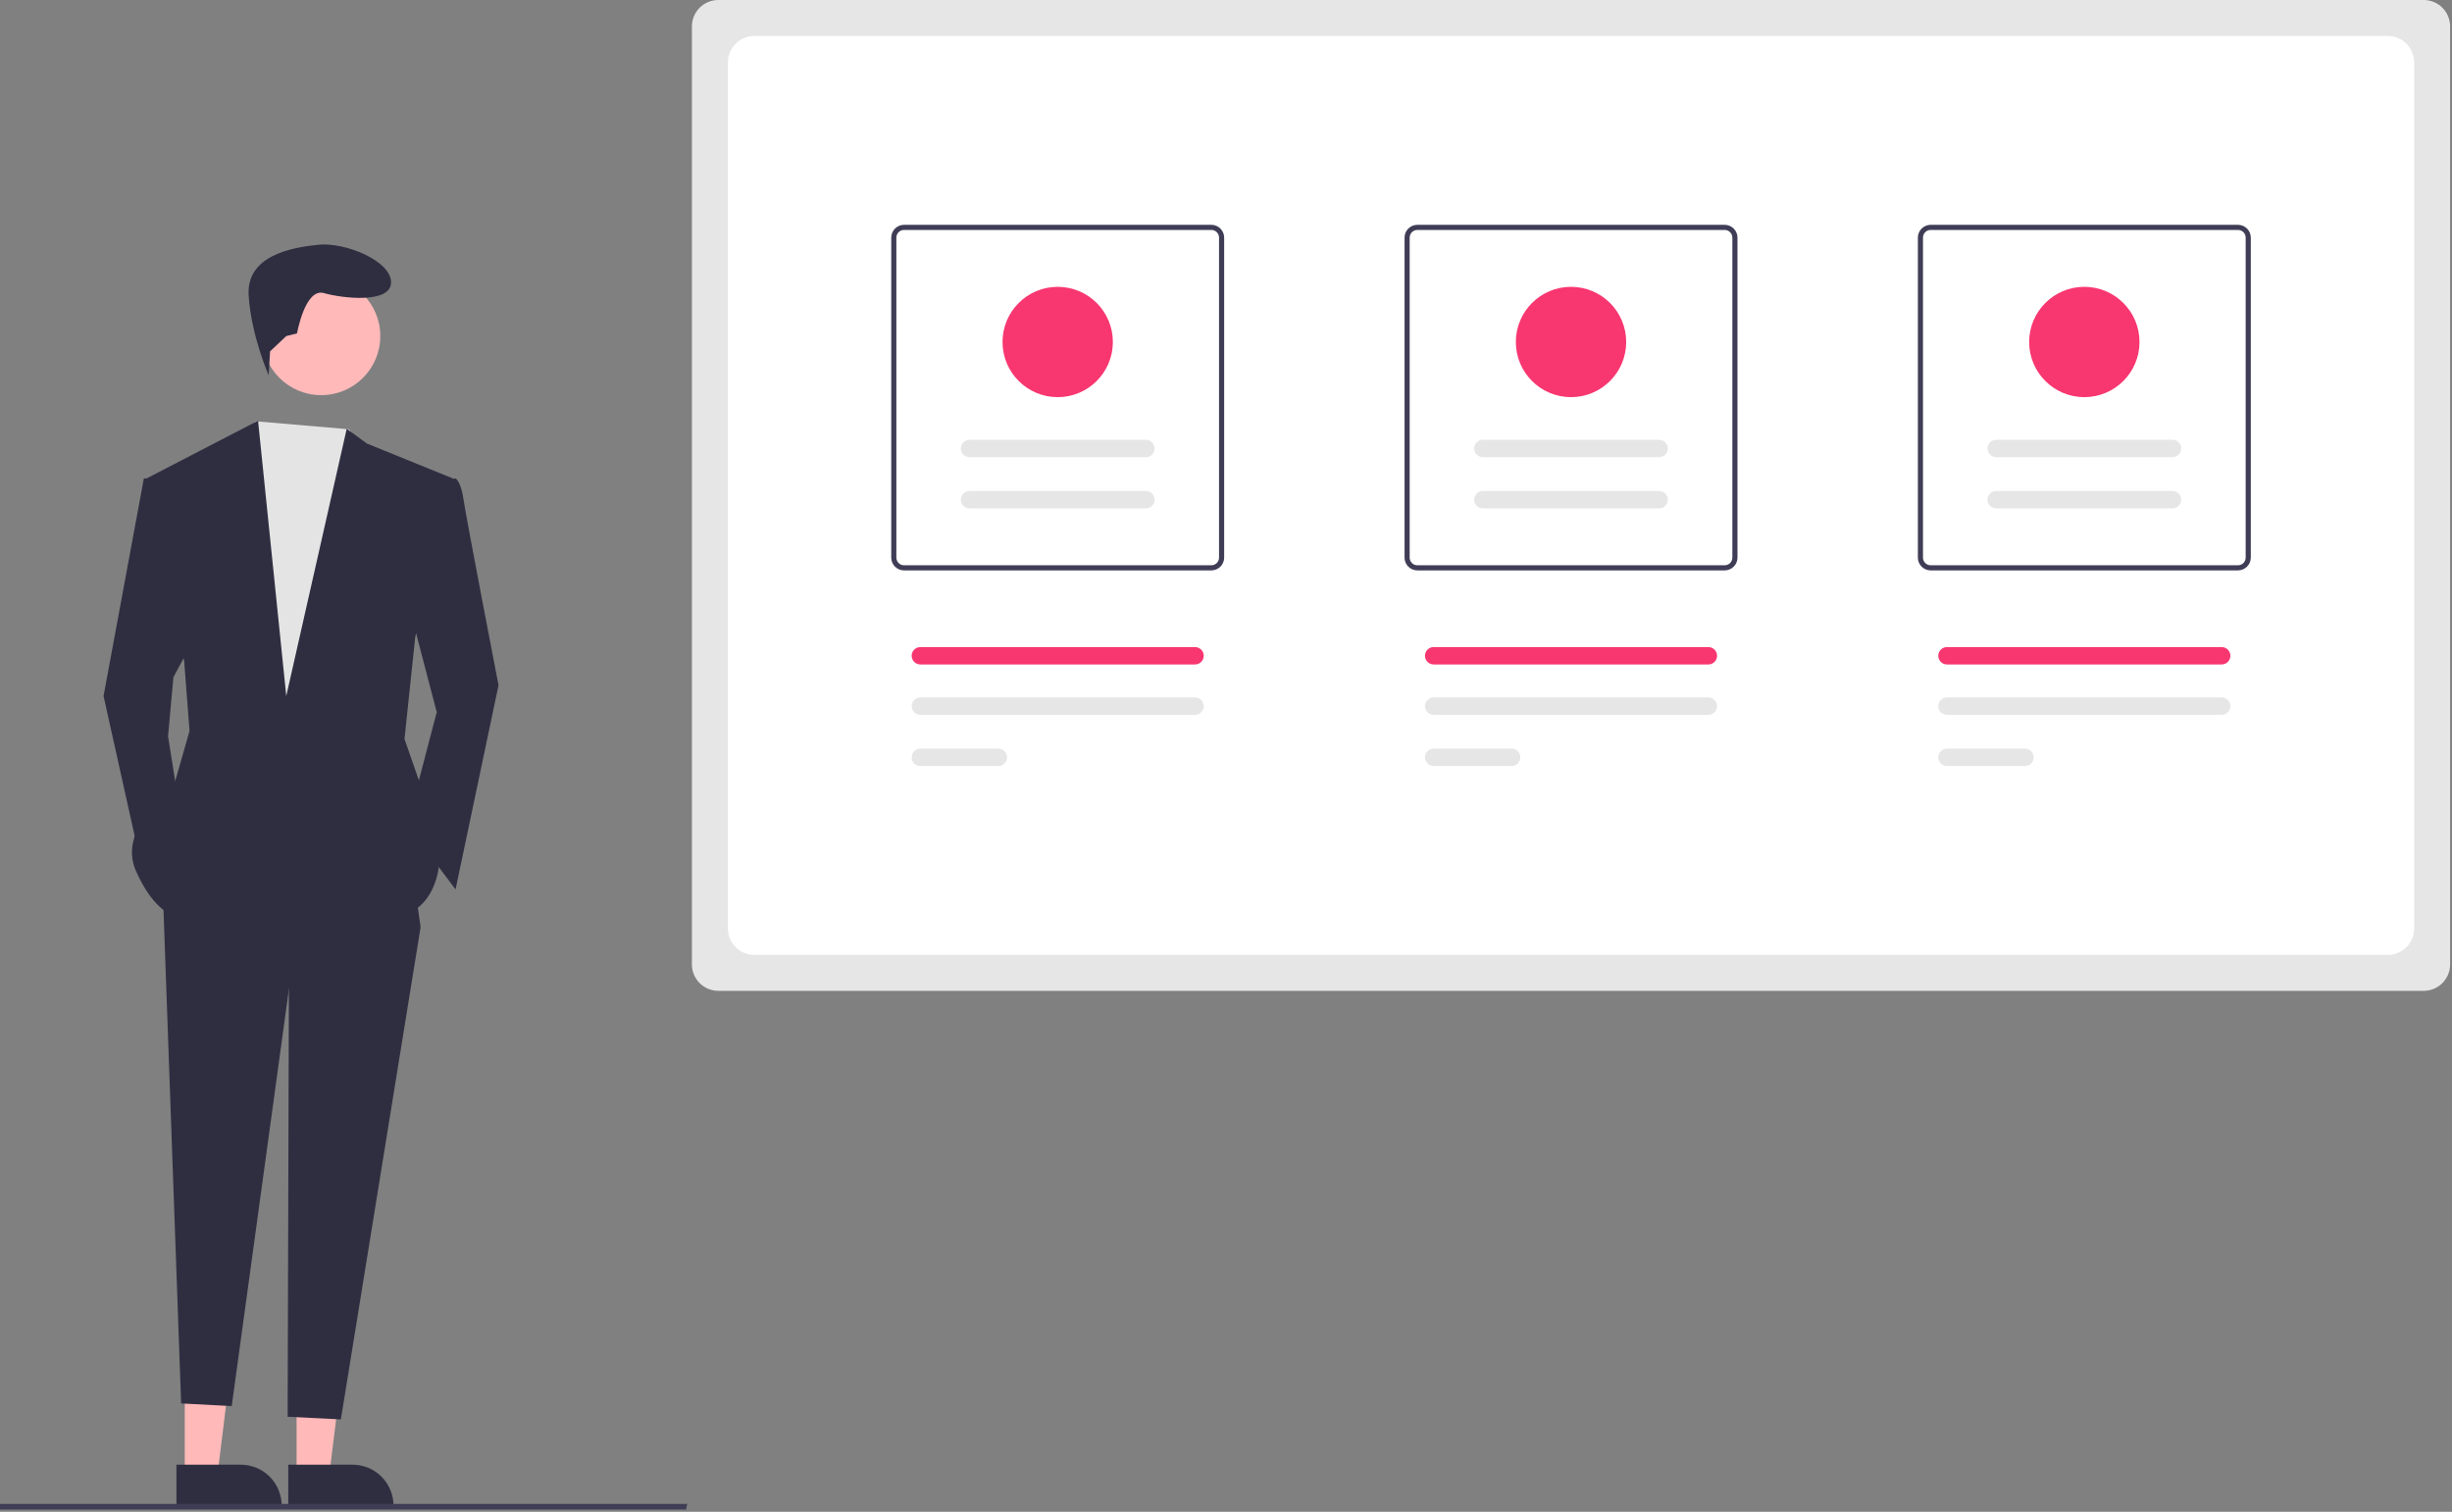 <svg width="921" height="568" viewBox="0 0 921 568" fill="none" xmlns="http://www.w3.org/2000/svg">
<rect x="0" y="0" width="921" height="568" fill="#808080" stroke="none"/>
<g clip-path="url(#clip0_126_53)">
<path d="M910.386 372.27H269.797C267.17 372.267 264.651 371.221 262.793 369.363C260.935 367.506 259.89 364.986 259.887 362.359V9.911C259.89 7.283 260.935 4.764 262.793 2.906C264.651 1.048 267.17 0.003 269.797 0H910.386C913.014 0.003 915.533 1.048 917.391 2.906C919.249 4.764 920.294 7.283 920.297 9.911V362.359C920.294 364.986 919.249 367.506 917.391 369.363C915.533 371.221 913.014 372.267 910.386 372.27Z" fill="#E6E6E6"/>
<path d="M896.872 358.755H283.312C280.684 358.752 278.165 357.707 276.307 355.849C274.449 353.991 273.404 351.472 273.401 348.844V23.425C273.404 20.798 274.449 18.279 276.307 16.421C278.165 14.563 280.684 13.518 283.312 13.514H896.872C899.499 13.518 902.018 14.563 903.876 16.421C905.734 18.279 906.779 20.798 906.782 23.425V348.844C906.779 351.472 905.734 353.991 903.876 355.849C902.018 357.707 899.499 358.752 896.872 358.755V358.755Z" fill="white"/>
<path d="M455 214.304H339.569C338.294 214.302 337.071 213.795 336.169 212.894C335.268 211.992 334.761 210.769 334.759 209.494V89.277C334.761 88.002 335.268 86.779 336.169 85.878C337.071 84.976 338.294 84.469 339.569 84.467H455C456.275 84.469 457.498 84.976 458.399 85.878C459.301 86.779 459.808 88.002 459.81 89.277V209.494C459.808 210.769 459.301 211.992 458.399 212.894C457.498 213.795 456.275 214.302 455 214.304V214.304ZM339.569 86.391C338.804 86.392 338.07 86.696 337.529 87.237C336.988 87.778 336.684 88.512 336.683 89.277V209.494C336.684 210.259 336.988 210.993 337.529 211.534C338.07 212.075 338.804 212.379 339.569 212.38H455C455.765 212.379 456.499 212.075 457.04 211.534C457.581 210.993 457.885 210.259 457.886 209.494V89.277C457.885 88.512 457.581 87.778 457.04 87.237C456.499 86.696 455.765 86.392 455 86.391H339.569Z" fill="#3F3D56"/>
<path d="M647.808 214.304H532.376C531.101 214.302 529.878 213.795 528.977 212.894C528.075 211.992 527.568 210.769 527.566 209.494V89.277C527.568 88.002 528.075 86.779 528.977 85.878C529.878 84.976 531.101 84.469 532.376 84.467H647.808C649.083 84.469 650.305 84.976 651.207 85.878C652.109 86.779 652.616 88.002 652.617 89.277V209.494C652.616 210.769 652.109 211.992 651.207 212.894C650.305 213.795 649.083 214.302 647.808 214.304ZM532.376 86.391C531.611 86.392 530.877 86.696 530.336 87.237C529.795 87.778 529.491 88.512 529.49 89.277V209.494C529.491 210.259 529.795 210.993 530.336 211.534C530.877 212.075 531.611 212.379 532.376 212.38H647.808C648.573 212.379 649.306 212.075 649.847 211.534C650.388 210.993 650.692 210.259 650.693 209.494V89.277C650.692 88.512 650.388 87.778 649.847 87.237C649.306 86.696 648.573 86.392 647.808 86.391H532.376Z" fill="#3F3D56"/>
<path d="M840.615 214.304H725.183C723.908 214.302 722.686 213.795 721.784 212.894C720.883 211.992 720.375 210.769 720.374 209.494V89.277C720.375 88.002 720.883 86.779 721.784 85.878C722.686 84.976 723.908 84.469 725.183 84.467H840.615C841.89 84.469 843.113 84.976 844.014 85.878C844.916 86.779 845.423 88.002 845.425 89.277V209.494C845.423 210.769 844.916 211.992 844.014 212.894C843.113 213.795 841.89 214.302 840.615 214.304V214.304ZM725.183 86.391C724.418 86.392 723.685 86.696 723.144 87.237C722.603 87.778 722.298 88.512 722.298 89.277V209.494C722.298 210.259 722.603 210.993 723.144 211.534C723.685 212.075 724.418 212.379 725.183 212.38H840.615C841.38 212.379 842.114 212.075 842.655 211.534C843.196 210.993 843.5 210.259 843.501 209.494V89.277C843.5 88.512 843.196 87.778 842.655 87.237C842.114 86.696 841.38 86.392 840.615 86.391H725.183Z" fill="#3F3D56"/>
<path d="M374.995 287.802C375.423 287.802 375.848 287.718 376.244 287.554C376.64 287.39 377 287.15 377.304 286.847C377.607 286.544 377.848 286.184 378.012 285.788C378.176 285.392 378.261 284.967 378.261 284.538C378.261 284.109 378.177 283.685 378.013 283.288C377.849 282.892 377.609 282.532 377.306 282.229C377.003 281.925 376.643 281.685 376.247 281.521C375.851 281.356 375.426 281.272 374.997 281.271H345.695C344.829 281.271 343.998 281.616 343.386 282.228C342.774 282.84 342.43 283.671 342.43 284.537C342.43 285.403 342.774 286.233 343.386 286.846C343.998 287.458 344.829 287.802 345.695 287.802H374.995Z" fill="#E6E6E6"/>
<path d="M448.874 268.564C449.74 268.565 450.571 268.223 451.185 267.611C451.798 267 452.144 266.17 452.145 265.304C452.147 264.438 451.804 263.607 451.193 262.994C450.582 262.38 449.752 262.035 448.886 262.033H345.695C344.83 262.034 344.001 262.379 343.39 262.991C342.779 263.604 342.435 264.433 342.435 265.298C342.435 266.163 342.779 266.993 343.39 267.605C344.001 268.217 344.83 268.562 345.695 268.564H448.874Z" fill="#E6E6E6"/>
<path d="M567.802 287.802C568.668 287.802 569.498 287.458 570.111 286.846C570.723 286.233 571.067 285.403 571.067 284.537C571.067 283.671 570.723 282.84 570.111 282.228C569.498 281.616 568.668 281.271 567.802 281.271H538.502C537.636 281.271 536.806 281.616 536.193 282.228C535.581 282.84 535.237 283.671 535.237 284.537C535.237 285.403 535.581 286.233 536.193 286.846C536.806 287.458 537.636 287.802 538.502 287.802H567.802Z" fill="#E6E6E6"/>
<path d="M641.681 268.564C642.546 268.562 643.375 268.217 643.986 267.605C644.598 266.993 644.941 266.163 644.941 265.298C644.941 264.433 644.598 263.604 643.986 262.991C643.375 262.379 642.546 262.034 641.681 262.033H538.502C537.637 262.034 536.808 262.379 536.197 262.991C535.586 263.604 535.243 264.433 535.243 265.298C535.243 266.163 535.586 266.993 536.197 267.605C536.808 268.217 537.637 268.562 538.502 268.564H641.681Z" fill="#E6E6E6"/>
<path d="M760.609 287.802C761.475 287.802 762.306 287.458 762.918 286.846C763.53 286.233 763.874 285.403 763.874 284.537C763.874 283.671 763.53 282.84 762.918 282.228C762.306 281.616 761.475 281.271 760.609 281.271H731.31C730.881 281.271 730.456 281.356 730.06 281.52C729.664 281.683 729.304 281.924 729 282.227C728.697 282.53 728.456 282.89 728.292 283.286C728.128 283.682 728.043 284.107 728.043 284.535C728.043 284.964 728.127 285.389 728.291 285.785C728.455 286.181 728.695 286.541 728.998 286.845C729.302 287.148 729.661 287.389 730.057 287.553C730.454 287.717 730.878 287.802 731.307 287.802H760.609Z" fill="#E6E6E6"/>
<path d="M834.489 268.564C835.354 268.562 836.183 268.217 836.794 267.605C837.405 266.993 837.748 266.163 837.748 265.298C837.748 264.433 837.405 263.604 836.794 262.991C836.183 262.379 835.354 262.034 834.489 262.033H731.31C730.881 262.032 730.456 262.116 730.06 262.279C729.663 262.443 729.303 262.682 728.999 262.985C728.695 263.288 728.454 263.647 728.289 264.043C728.124 264.439 728.039 264.863 728.038 265.292C728.038 265.721 728.121 266.146 728.285 266.542C728.448 266.939 728.688 267.299 728.99 267.603C729.293 267.907 729.653 268.148 730.049 268.313C730.444 268.478 730.869 268.563 731.298 268.564H834.489Z" fill="#E6E6E6"/>
<path d="M448.874 249.643C449.74 249.644 450.571 249.3 451.183 248.688C451.796 248.076 452.14 247.245 452.141 246.379C452.141 245.513 451.797 244.683 451.185 244.07C450.573 243.457 449.743 243.113 448.877 243.113H345.695C344.829 243.113 343.998 243.457 343.386 244.069C342.774 244.681 342.43 245.512 342.43 246.378C342.43 247.244 342.774 248.074 343.386 248.687C343.998 249.299 344.829 249.643 345.695 249.643H448.874Z" fill="#F83670"/>
<path d="M641.681 249.643C642.547 249.643 643.378 249.299 643.99 248.687C644.603 248.074 644.947 247.244 644.947 246.378C644.947 245.512 644.603 244.681 643.99 244.069C643.378 243.457 642.547 243.113 641.681 243.113H538.502C537.636 243.113 536.806 243.457 536.193 244.069C535.581 244.681 535.237 245.512 535.237 246.378C535.237 247.244 535.581 248.074 536.193 248.687C536.806 249.299 537.636 249.643 538.502 249.643H641.681Z" fill="#F83670"/>
<path d="M834.489 249.643C835.355 249.643 836.185 249.299 836.798 248.687C837.41 248.074 837.754 247.244 837.754 246.378C837.754 245.512 837.41 244.681 836.798 244.069C836.185 243.457 835.355 243.113 834.489 243.113H731.31C730.444 243.112 729.613 243.456 729 244.068C728.388 244.68 728.043 245.511 728.043 246.377C728.043 247.243 728.386 248.073 728.998 248.686C729.611 249.299 730.441 249.643 731.307 249.643H834.489Z" fill="#F83670"/>
<path d="M430.404 191.006C431.269 191.004 432.098 190.659 432.709 190.047C433.32 189.435 433.664 188.605 433.664 187.74C433.664 186.875 433.32 186.046 432.709 185.433C432.098 184.821 431.269 184.476 430.404 184.475H364.165C363.736 184.474 363.311 184.558 362.915 184.721C362.518 184.885 362.158 185.124 361.854 185.427C361.55 185.73 361.309 186.089 361.144 186.485C360.98 186.881 360.894 187.305 360.894 187.734C360.893 188.163 360.976 188.588 361.14 188.984C361.303 189.381 361.543 189.741 361.846 190.045C362.148 190.349 362.508 190.59 362.904 190.755C363.3 190.92 363.724 191.005 364.153 191.006H430.404Z" fill="#E6E6E6"/>
<path d="M430.404 171.767C431.269 171.765 432.098 171.421 432.709 170.809C433.32 170.196 433.664 169.367 433.664 168.502C433.664 167.637 433.32 166.807 432.709 166.195C432.098 165.583 431.269 165.238 430.404 165.236H364.165C363.736 165.236 363.311 165.319 362.915 165.483C362.518 165.646 362.158 165.886 361.854 166.189C361.55 166.491 361.309 166.851 361.144 167.247C360.98 167.642 360.894 168.067 360.894 168.496C360.893 168.925 360.976 169.349 361.14 169.746C361.303 170.142 361.543 170.503 361.846 170.806C362.148 171.11 362.508 171.351 362.904 171.516C363.3 171.681 363.724 171.766 364.153 171.767H430.404Z" fill="#E6E6E6"/>
<path d="M397.285 149.21C408.729 149.21 418.007 139.933 418.007 128.488C418.007 117.043 408.729 107.766 397.285 107.766C385.84 107.766 376.562 117.043 376.562 128.488C376.562 139.933 385.84 149.21 397.285 149.21Z" fill="#F83670"/>
<path d="M623.211 191.006C624.077 191.004 624.906 190.659 625.517 190.047C626.128 189.435 626.471 188.605 626.471 187.74C626.471 186.875 626.128 186.046 625.517 185.433C624.906 184.821 624.077 184.476 623.211 184.475H556.972C556.107 184.476 555.278 184.821 554.667 185.433C554.056 186.046 553.713 186.875 553.713 187.74C553.713 188.605 554.056 189.435 554.667 190.047C555.278 190.659 556.107 191.004 556.972 191.006H623.211Z" fill="#E6E6E6"/>
<path d="M623.211 171.767C624.077 171.765 624.906 171.421 625.517 170.809C626.128 170.196 626.471 169.367 626.471 168.502C626.471 167.637 626.128 166.807 625.517 166.195C624.906 165.583 624.077 165.238 623.211 165.236H556.972C556.107 165.238 555.278 165.583 554.667 166.195C554.056 166.807 553.713 167.637 553.713 168.502C553.713 169.367 554.056 170.196 554.667 170.809C555.278 171.421 556.107 171.765 556.972 171.767H623.211Z" fill="#E6E6E6"/>
<path d="M590.092 149.21C601.537 149.21 610.814 139.933 610.814 128.488C610.814 117.043 601.537 107.766 590.092 107.766C578.647 107.766 569.37 117.043 569.37 128.488C569.37 139.933 578.647 149.21 590.092 149.21Z" fill="#F83670"/>
<path d="M816.019 191.006C816.448 191.006 816.872 190.923 817.269 190.759C817.665 190.596 818.026 190.356 818.329 190.053C818.633 189.751 818.874 189.391 819.039 188.995C819.204 188.599 819.289 188.175 819.29 187.746C819.291 187.317 819.207 186.893 819.044 186.496C818.88 186.1 818.641 185.739 818.338 185.436C818.035 185.132 817.676 184.891 817.28 184.726C816.884 184.561 816.46 184.476 816.031 184.475H749.78C748.915 184.476 748.085 184.821 747.474 185.433C746.863 186.046 746.52 186.875 746.52 187.74C746.52 188.605 746.863 189.435 747.474 190.047C748.085 190.659 748.915 191.004 749.78 191.006H816.019Z" fill="#E6E6E6"/>
<path d="M816.019 171.767C816.448 171.768 816.872 171.684 817.269 171.521C817.665 171.357 818.026 171.118 818.329 170.815C818.633 170.512 818.874 170.153 819.039 169.757C819.204 169.361 819.289 168.936 819.29 168.508C819.291 168.079 819.207 167.654 819.044 167.258C818.88 166.861 818.641 166.501 818.338 166.197C818.035 165.893 817.676 165.652 817.28 165.487C816.884 165.322 816.46 165.237 816.031 165.236H749.78C748.915 165.238 748.085 165.583 747.474 166.195C746.863 166.807 746.52 167.637 746.52 168.502C746.52 169.367 746.863 170.196 747.474 170.809C748.085 171.421 748.915 171.765 749.78 171.767H816.019Z" fill="#E6E6E6"/>
<path d="M782.899 149.21C794.344 149.21 803.621 139.933 803.621 128.488C803.621 117.043 794.344 107.766 782.899 107.766C771.454 107.766 762.177 117.043 762.177 128.488C762.177 139.933 771.454 149.21 782.899 149.21Z" fill="#F83670"/>
<path d="M69.4 554.299H81.66L87.492 507.011L69.398 507.012L69.4 554.299Z" fill="#FFB9B9"/>
<path d="M66.272 550.297L90.416 550.296H90.418C94.498 550.296 98.412 551.917 101.297 554.802C104.183 557.688 105.804 561.601 105.804 565.682V566.182L66.273 566.183L66.272 550.297Z" fill="#2F2E41"/>
<path d="M111.4 554.299H123.66L129.492 507.011L111.398 507.012L111.4 554.299Z" fill="#FFB9B9"/>
<path d="M108.272 550.297L132.416 550.296H132.417C136.498 550.296 140.412 551.917 143.297 554.802C146.183 557.688 147.804 561.601 147.804 565.682V566.182L108.273 566.183L108.272 550.297Z" fill="#2F2E41"/>
<path d="M157.987 348.297L128.038 533.282L108.038 532.282L108.534 362.427L157.987 348.297Z" fill="#2F2E41"/>
<path d="M77.248 291.78L149.913 292.789L157.987 348.297L108.534 371.51L87.038 528.282L68.038 527.282L61.1 333.159L77.248 291.78Z" fill="#2F2E41"/>
<path d="M120.645 148.467C132.908 148.467 142.848 138.526 142.848 126.263C142.848 114.001 132.908 104.06 120.645 104.06C108.382 104.06 98.442 114.001 98.442 126.263C98.442 138.526 108.382 148.467 120.645 148.467Z" fill="#FFB9B9"/>
<path d="M131.038 161.282L143.858 177.735L137.802 303.89L90.368 302.881L82.294 192.874L92.386 164.615L96.038 158.282L131.038 161.282Z" fill="#E4E4E4"/>
<path d="M152.941 225.169L164.043 267.558L152.941 309.946L171.107 334.168L187.255 257.465C187.255 257.465 175.144 194.892 174.135 187.827C173.126 180.763 171.107 179.753 171.107 179.753L163.033 180.763L152.941 225.169Z" fill="#2F2E41"/>
<path d="M72.202 241.317L65.137 254.438L63.118 276.641L67.155 301.872L53.026 325.085L38.897 261.502L54.035 179.753H60.091L72.202 241.317Z" fill="#2F2E41"/>
<path d="M101.443 132.015L100.917 140.99C100.917 140.99 94.405 126.263 93.395 111.125C92.386 95.986 109.543 92.958 119.636 91.949C129.728 90.94 146.885 98.005 146.885 106.079C146.885 114.153 128.719 112.134 121.654 110.116C114.59 108.097 111.562 125.254 111.562 125.254L107.525 126.264L101.443 132.015Z" fill="#2F2E41"/>
<path d="M155.969 239.299L151.932 277.65L160.006 300.863L165.052 323.066C165.052 323.066 165.052 344.26 144.867 345.269C124.682 346.279 66.146 344.26 66.146 344.26C66.146 344.26 58.072 343.251 51.007 327.103C43.943 310.955 65.137 295.817 65.137 295.817L71.192 274.622L69.174 248.382L55.044 179.753L96.928 158.055L107.525 261.502L130.233 161.082L137.802 166.633L170.098 179.753L155.969 239.299Z" fill="#2F2E41"/>
<path d="M257.738 567.136H0V565.03H258.12L257.738 567.136Z" fill="#3F3D56"/>
</g>
<defs>
<clipPath id="clip0_126_53">
<rect width="920.297" height="567.136" fill="white"/>
</clipPath>
</defs>
</svg>
